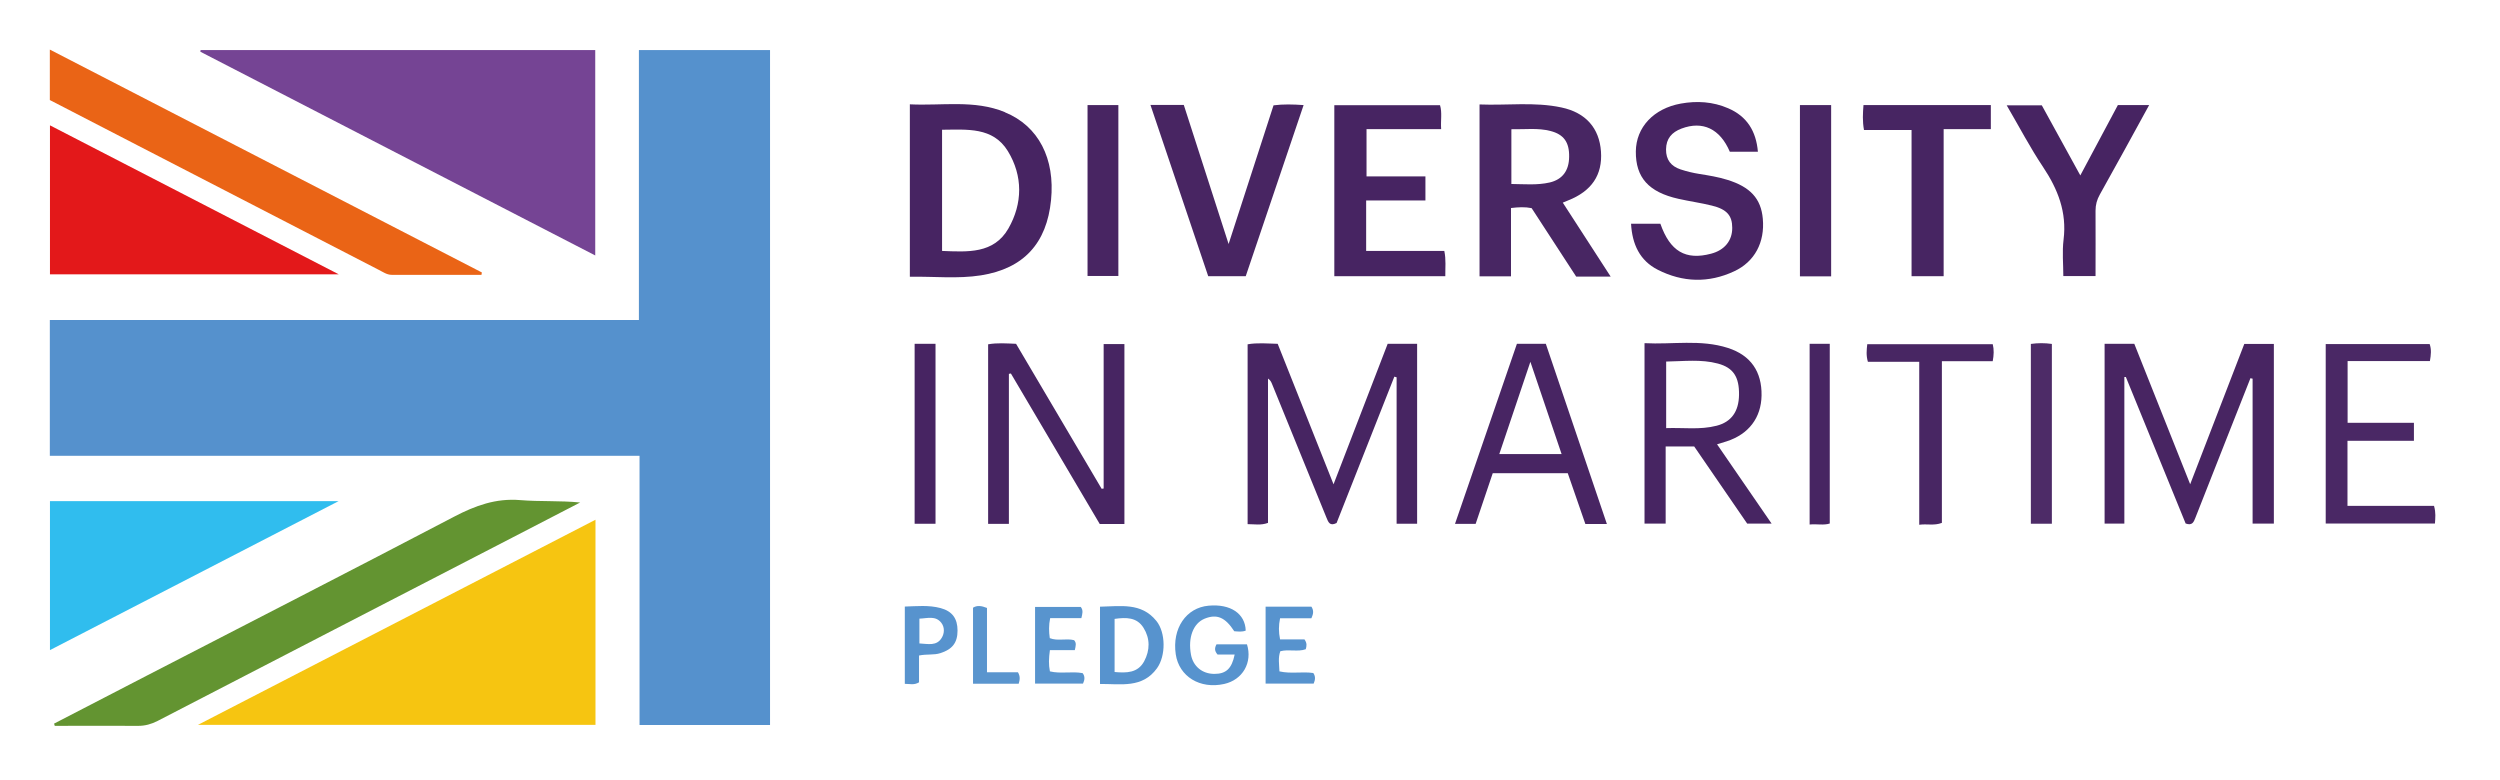 <?xml version="1.0" encoding="UTF-8"?>
<svg id="Layer_2" data-name="Layer 2" xmlns="http://www.w3.org/2000/svg" viewBox="0 0 198.66 62">
  <defs>
    <style>
      .cls-1 {
        fill: #4d2b67;
      }

      .cls-1, .cls-2, .cls-3, .cls-4, .cls-5, .cls-6, .cls-7, .cls-8, .cls-9, .cls-10, .cls-11, .cls-12, .cls-13, .cls-14, .cls-15, .cls-16, .cls-17 {
        stroke-width: 0px;
      }

      .cls-2 {
        fill: #472462;
      }

      .cls-3 {
        fill: #472562;
      }

      .cls-4 {
        fill: #4a2865;
      }

      .cls-5 {
        fill: #754494;
      }

      .cls-6 {
        fill: #482663;
      }

      .cls-7 {
        fill: #482563;
      }

      .cls-8 {
        fill: #482562;
      }

      .cls-9 {
        fill: #5591cd;
      }

      .cls-10 {
        fill: #5894ce;
      }

      .cls-11 {
        fill: #5a95ce;
      }

      .cls-12 {
        fill: #639431;
      }

      .cls-13 {
        fill: #5793ce;
      }

      .cls-14 {
        fill: #e3181a;
      }

      .cls-15 {
        fill: #30bdee;
      }

      .cls-16 {
        fill: #ea6416;
      }

      .cls-17 {
        fill: #f6c511;
      }
    </style>
  </defs>
  <path class="cls-9" d="M50.78,3.98h10.41v53.63h-10.37v-21.39H3.96v-10.79h46.81V3.98Z"/>
  <path class="cls-5" d="M15.94,3.98h31.36v16.32c-10.49-5.41-20.94-10.8-31.38-16.19l.02-.13Z"/>
  <path class="cls-17" d="M47.32,41.3v16.3H15.73c10.62-5.48,21.06-10.87,31.59-16.3Z"/>
  <path class="cls-12" d="M4.3,57.5c2.48-1.28,4.96-2.57,7.44-3.85,8.12-4.19,16.26-8.36,24.36-12.6,1.67-.87,3.3-1.47,5.23-1.31,1.57.13,3.15.03,4.77.19-1.79.93-3.58,1.85-5.37,2.78-9.4,4.86-18.81,9.71-28.21,14.58-.49.25-.98.39-1.54.39-2.21-.02-4.42,0-6.63,0-.02-.06-.03-.11-.05-.17Z"/>
  <path class="cls-15" d="M3.97,51.66v-11.84h22.94c-7.76,4.01-15.3,7.89-22.94,11.84Z"/>
  <path class="cls-14" d="M3.97,21.8v-11.84c7.64,3.94,15.18,7.83,22.95,11.84H3.97Z"/>
  <path class="cls-16" d="M38.25,21.84c-2.37,0-4.74,0-7.12,0-.39,0-.7-.23-1.02-.39-6.41-3.3-12.82-6.61-19.22-9.92-2.31-1.19-4.62-2.38-6.93-3.58V3.94c11.51,5.94,22.92,11.83,34.33,17.71-.01.06-.02.12-.03.19Z"/>
  <path class="cls-8" d="M167.24,27.32h2.36c1.45,3.64,2.9,7.28,4.44,11.16,1.48-3.85,2.89-7.48,4.3-11.15h2.35v14.28h-1.69v-11.52c-.06-.01-.12-.02-.17-.04-.69,1.74-1.38,3.49-2.07,5.24-.77,1.95-1.54,3.89-2.3,5.84-.13.32-.23.67-.78.47-1.57-3.84-3.16-7.74-4.75-11.64-.04,0-.08,0-.12,0v11.65h-1.57v-14.29Z"/>
  <path class="cls-3" d="M105.97,38.48c1.49-3.87,2.89-7.51,4.3-11.16h2.34v14.3h-1.63v-11.64c-.06-.02-.12-.03-.18-.05-1.53,3.89-3.07,7.77-4.59,11.63-.55.28-.66-.08-.81-.44-1.44-3.54-2.88-7.07-4.32-10.61-.06-.15-.13-.3-.32-.43v11.47c-.57.21-1.07.1-1.62.1v-14.29c.78-.14,1.56-.06,2.39-.04,1.46,3.67,2.91,7.32,4.44,11.17Z"/>
  <path class="cls-2" d="M139.68,12.06h-2.22c-.78-1.83-2.16-2.48-3.85-1.84-.76.29-1.21.79-1.22,1.65-.01.83.4,1.34,1.15,1.59.48.16.98.28,1.48.36.75.12,1.51.24,2.24.47,1.82.56,2.68,1.49,2.82,3.09.17,1.87-.64,3.42-2.28,4.18-2.03.95-4.09.88-6.06-.12-1.44-.73-2.04-2.03-2.13-3.66h2.33c.77,2.19,2,2.92,4.03,2.38,1.07-.28,1.69-1.04,1.68-2.06,0-.97-.43-1.47-1.61-1.76-.88-.22-1.78-.34-2.66-.54-2.37-.53-3.41-1.69-3.39-3.77.02-1.91,1.41-3.41,3.58-3.8,1.28-.23,2.55-.15,3.75.37,1.5.64,2.23,1.82,2.37,3.46Z"/>
  <path class="cls-3" d="M89.35,41.64h-1.96c-2.36-3.99-4.71-7.98-7.06-11.96-.05,0-.11.02-.16.03v11.92h-1.65v-14.27c.73-.13,1.45-.07,2.22-.04,2.27,3.85,4.53,7.68,6.8,11.52.05,0,.1-.01.16-.02v-11.48h1.65v14.31Z"/>
  <path class="cls-2" d="M108.56,15.94v4h6.21c.15.7.07,1.34.08,2.01h-8.82v-13.59h8.4c.18.59.04,1.2.09,1.9h-5.93v3.76h4.68v1.91h-4.71Z"/>
  <path class="cls-8" d="M91.42,8.34h2.65c1.16,3.6,2.32,7.21,3.56,11.05,1.23-3.81,2.4-7.4,3.57-11.02.78-.1,1.53-.08,2.39-.02-1.55,4.58-3.07,9.07-4.6,13.6h-2.98c-1.52-4.5-3.03-9-4.59-13.61Z"/>
  <path class="cls-4" d="M193.42,40.21c.15.54.1.93.07,1.39h-8.68v-14.26h8.26c.15.43.11.84.02,1.35h-6.54v4.91h5.27v1.43h-5.28v5.17h6.88Z"/>
  <path class="cls-2" d="M168.31,8.35h2.47c-1.33,2.42-2.61,4.78-3.92,7.11-.23.41-.34.81-.34,1.28.01,1.72,0,3.44,0,5.2h-2.56c0-.95-.1-1.94.02-2.9.27-2.18-.45-4-1.63-5.77-1.03-1.54-1.89-3.19-2.89-4.9h2.79c.97,1.76,1.97,3.59,3.06,5.57,1.04-1.94,2.01-3.76,2.99-5.6Z"/>
  <path class="cls-3" d="M158.2,8.35v1.91h-3.75v11.69h-2.55v-11.62h-3.78c-.13-.72-.09-1.32-.04-1.98h10.12Z"/>
  <path class="cls-6" d="M158.35,27.34c.11.45.09.87,0,1.36h-4.04v12.85c-.62.24-1.18.06-1.8.15v-12.95h-4.08c-.15-.51-.1-.93-.05-1.4h9.97Z"/>
  <path class="cls-6" d="M145.51,21.96h-2.48v-13.61h2.48v13.61Z"/>
  <path class="cls-8" d="M86.42,8.35h2.45v13.58h-2.45v-13.58Z"/>
  <path class="cls-1" d="M161.38,27.33c.57-.08,1.1-.08,1.67,0v14.29h-1.67v-14.29Z"/>
  <path class="cls-2" d="M74.34,41.62h-1.66v-14.3h1.66v14.3Z"/>
  <path class="cls-3" d="M143.8,27.32h1.6v14.28c-.49.16-1.02.02-1.6.08v-14.36Z"/>
  <path class="cls-13" d="M98.1,52.01h-1.35c-.25-.29-.24-.52-.08-.81h2.42c.45,1.45-.34,2.82-1.81,3.15-1.92.43-3.59-.59-3.85-2.36-.3-2.05.82-3.7,2.61-3.86,1.74-.16,2.91.63,2.95,1.98-.3.12-.61.07-.91.05-.72-1.11-1.38-1.39-2.35-1-.91.37-1.34,1.5-1.09,2.86.17.93.9,1.53,1.86,1.53.92,0,1.38-.41,1.61-1.53Z"/>
  <path class="cls-10" d="M83.43,51.66c-.09.65-.11,1.15,0,1.69.86.21,1.74-.02,2.6.14.2.26.17.53.03.83h-3.81v-6.09h3.63c.22.27.13.54.05.89h-2.48c-.12.58-.1,1.07-.03,1.59.63.25,1.3,0,1.93.16.21.22.13.46.06.79h-1.97Z"/>
  <path class="cls-13" d="M100.58,48.21h3.63c.19.29.17.55,0,.92h-2.49c-.12.59-.12,1.08,0,1.68h1.94c.22.31.17.53.1.78-.64.23-1.33-.02-2.02.16-.19.51-.09,1.03-.07,1.6.91.21,1.81,0,2.69.13.19.27.16.54.03.84h-3.82v-6.11Z"/>
  <path class="cls-11" d="M80.95,54.33h-3.63v-6.04c.32-.2.66-.16,1.11.02v5.11h2.46c.19.33.16.58.06.91Z"/>
  <path class="cls-2" d="M79.85,8.91c-2.44-1-5-.49-7.55-.62v13.7c1.93-.03,3.8.18,5.65-.11,3.4-.54,5.23-2.55,5.57-5.98.33-3.29-.99-5.89-3.67-6.98ZM80.13,18.16c-1.16,2.02-3.24,1.86-5.27,1.78v-9.63c1.98-.01,4.04-.24,5.23,1.7,1.2,1.97,1.18,4.16.04,6.15Z"/>
  <path class="cls-6" d="M124.19,16.1c.2-.08.3-.13.41-.17,1.88-.74,2.75-2.03,2.62-3.89-.13-1.85-1.2-3.09-3.14-3.5-2.15-.46-4.33-.15-6.51-.24v13.66h2.5v-5.43c.6-.07,1.1-.1,1.64.01,1.18,1.82,2.37,3.64,3.54,5.44h2.74c-1.32-2.03-2.55-3.94-3.8-5.87ZM120.1,14.61v-4.34c1.1.02,2.11-.12,3.11.14,1.05.27,1.5.89,1.48,2.05-.01,1.1-.53,1.8-1.54,2.04-1,.23-2.01.13-3.06.12Z"/>
  <path class="cls-3" d="M136.43,35.31c.31-.09.54-.16.78-.24,1.75-.57,2.74-1.87,2.77-3.64.03-1.88-.84-3.19-2.67-3.78-2.17-.7-4.42-.26-6.63-.38v14.34h1.68v-6.13h2.27c1.4,2.03,2.82,4.1,4.21,6.13h1.94c-1.48-2.15-2.9-4.21-4.34-6.31ZM132.4,34.03v-5.3c1.39-.02,2.77-.2,4.11.16,1.24.33,1.7,1.08,1.68,2.49-.02,1.32-.61,2.15-1.78,2.45-1.31.34-2.63.14-4.02.19Z"/>
  <path class="cls-7" d="M122.85,27.32h-2.31c-1.64,4.77-3.27,9.51-4.92,14.31h1.64c.46-1.36.91-2.69,1.36-4.03h5.96c.47,1.37.93,2.7,1.4,4.04h1.71c-1.64-4.83-3.24-9.58-4.85-14.31ZM119.14,36.08c.81-2.4,1.6-4.74,2.47-7.33.87,2.57,1.66,4.91,2.48,7.33h-4.95Z"/>
  <path class="cls-13" d="M91.88,49.33c-1.19-1.47-2.85-1.15-4.47-1.12v6.14c1.67-.01,3.37.36,4.53-1.25.71-.99.7-2.83-.05-3.76ZM90.92,52.55c-.5.92-1.38.94-2.35.85v-4.22c.92-.13,1.77-.14,2.3.71.53.85.52,1.78.05,2.66Z"/>
  <path class="cls-13" d="M74.74,48.32c-.94-.25-1.88-.15-2.84-.12v6.14c.39,0,.74.12,1.13-.12v-2.13c.64-.13,1.18-.02,1.7-.19.94-.3,1.36-.82,1.36-1.79,0-.96-.42-1.54-1.35-1.79ZM74.83,50.69c-.4.66-1.06.48-1.77.44v-1.97c.63-.02,1.28-.26,1.74.33.27.35.26.83.03,1.2Z"/>
</svg>